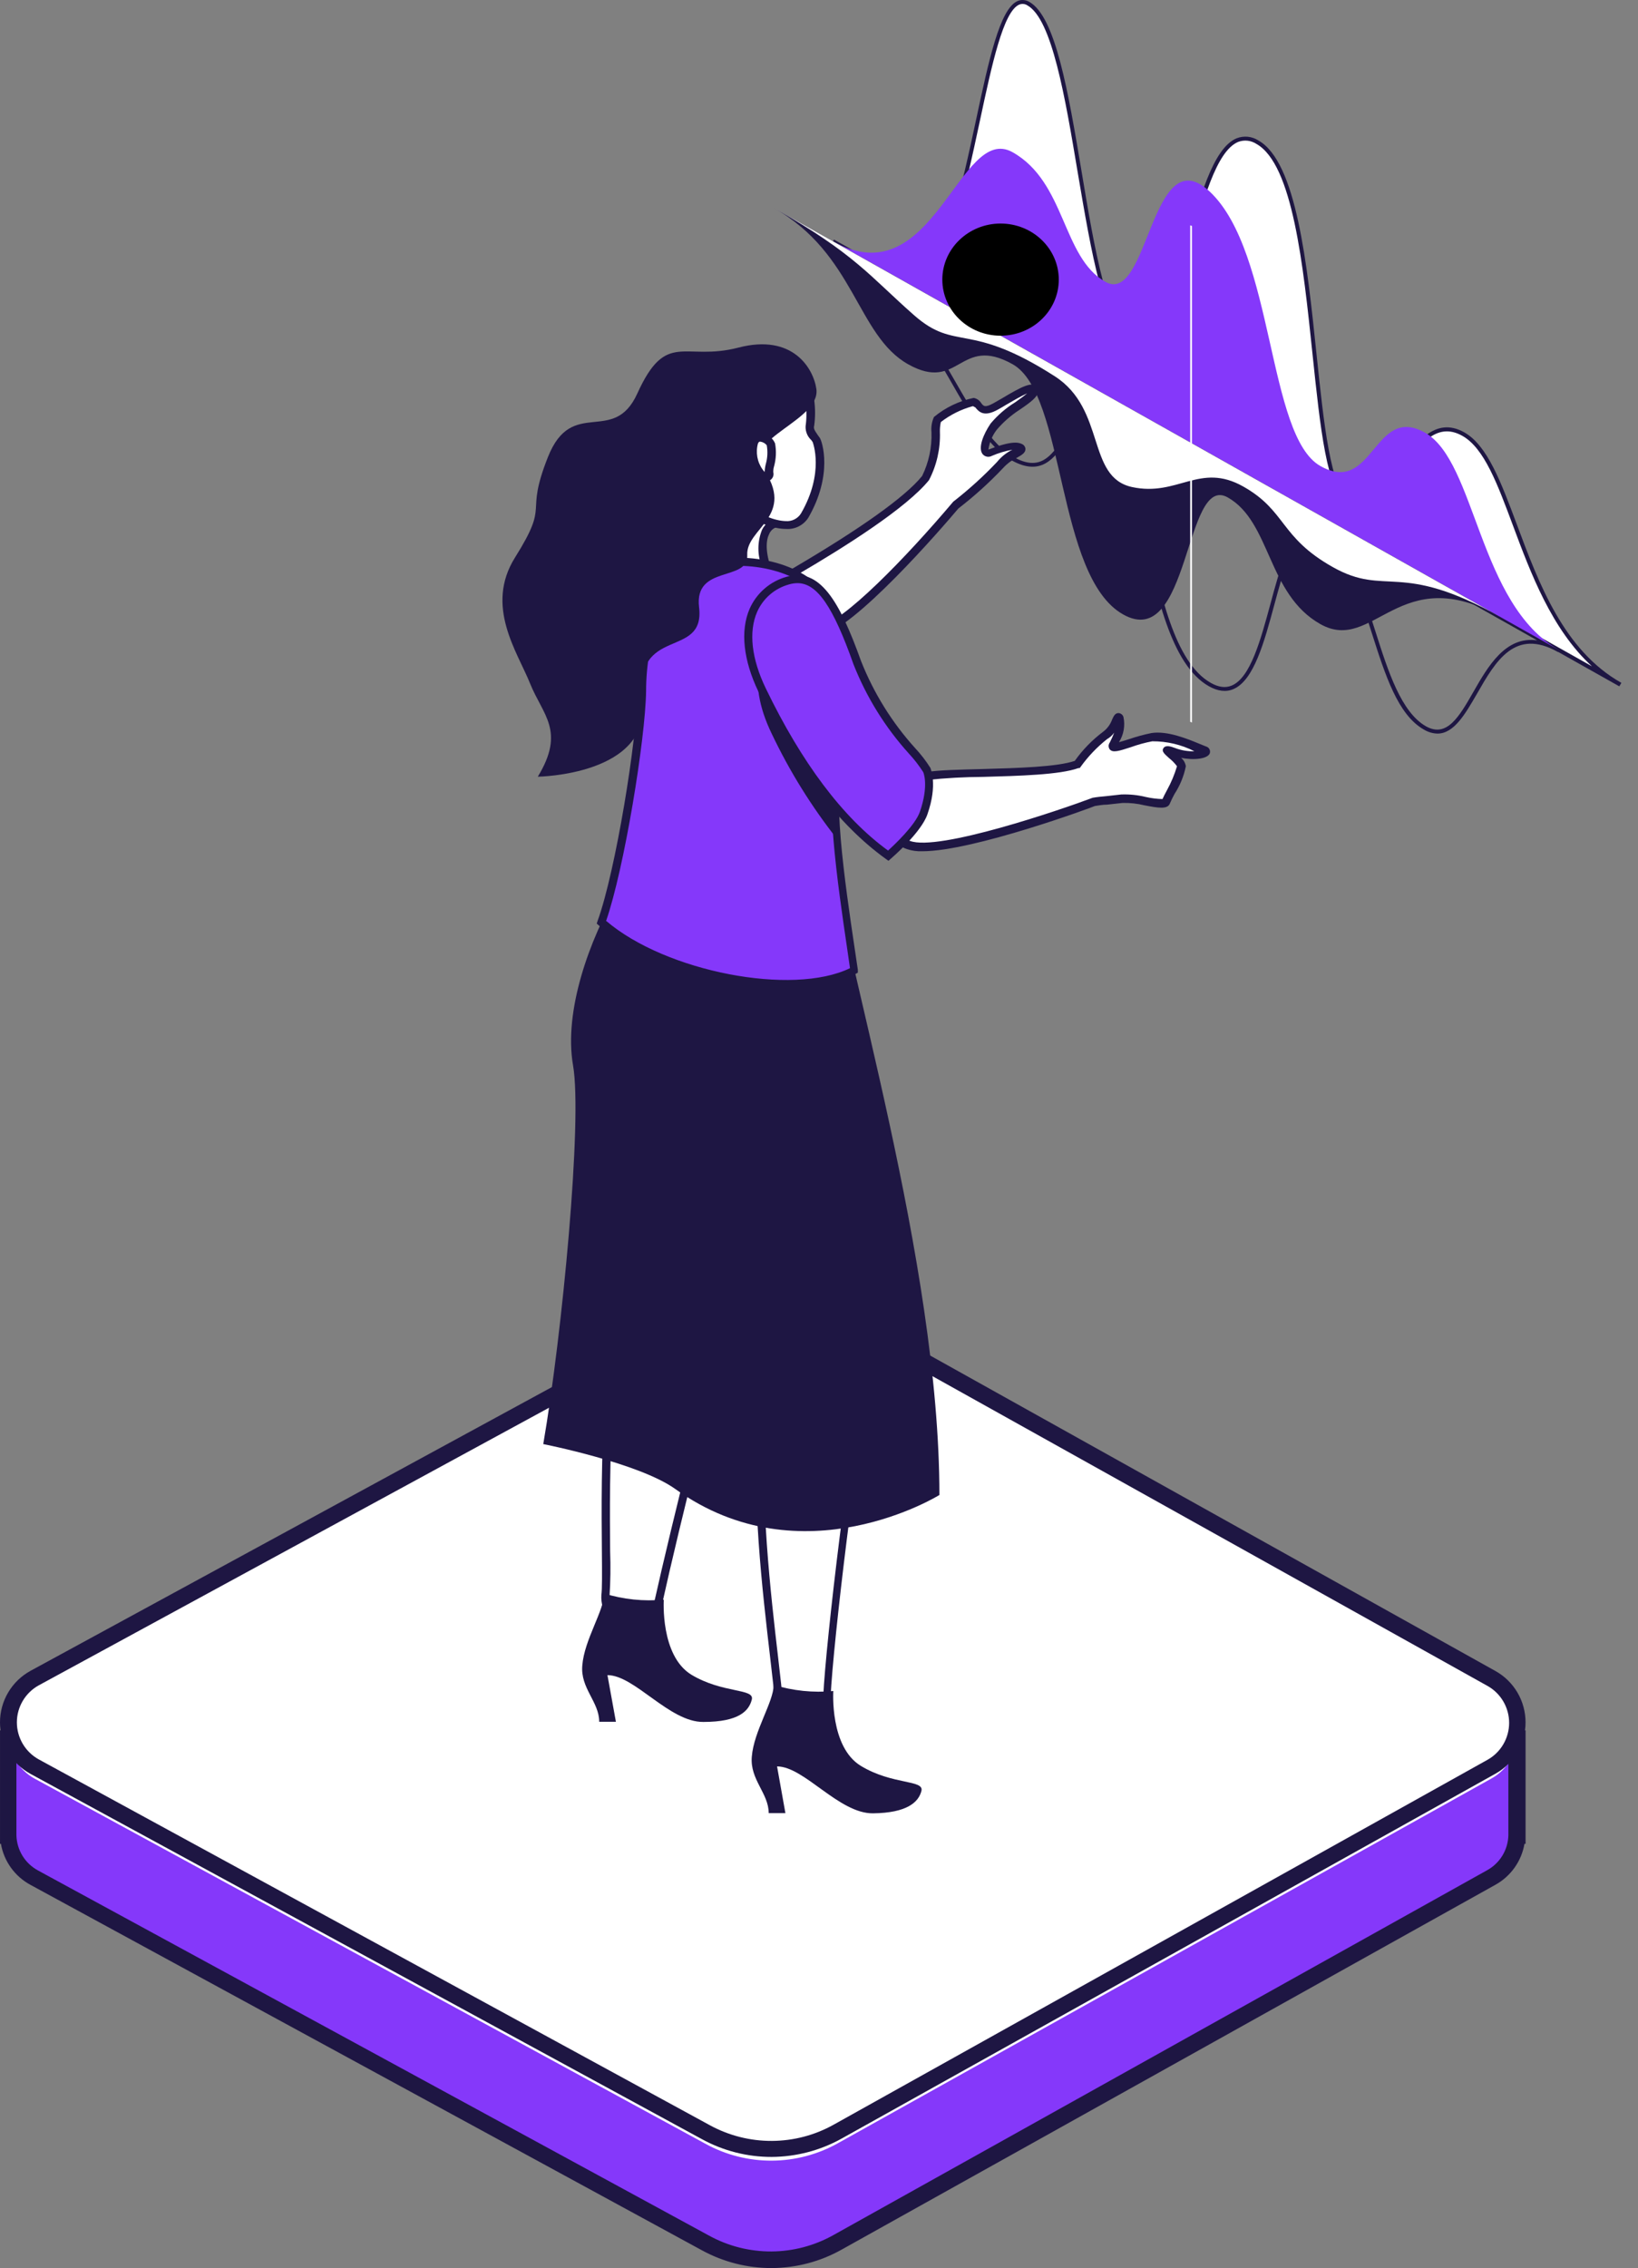 <?xml version="1.0" encoding="UTF-8"?> <svg xmlns="http://www.w3.org/2000/svg" width="86" height="119" viewBox="0 0 86 119" fill="none"><rect x="0" y="0" width="86" height="119" fill="#808080" stroke="none"/> <path d="M75.471 38.488C75.22 38.481 74.975 38.408 74.761 38.278C73.391 37.507 72.728 35.417 72.025 33.216C71.352 31.084 70.647 28.879 69.27 28.107C69.169 28.038 69.052 27.994 68.931 27.979C68.809 27.964 68.685 27.979 68.57 28.021C67.825 28.334 67.358 30.059 66.907 31.723C66.379 33.68 65.832 35.701 64.755 36.154C64.369 36.322 63.936 36.264 63.47 36.003C61.477 34.88 60.693 31.136 60.003 27.831C59.464 25.258 58.956 22.824 57.983 22.277C57.01 21.73 56.514 22.387 55.964 23.166C55.352 24.036 54.662 25.017 53.11 24.15C51.908 23.477 50.981 21.863 49.912 19.997C48.417 17.401 46.723 14.456 43.685 12.749L43.787 12.569L81.909 34.027L81.806 34.211C79.535 32.93 78.523 34.692 77.546 36.398C76.93 37.46 76.341 38.488 75.471 38.488ZM68.817 27.763C69.014 27.77 69.206 27.829 69.373 27.932C70.819 28.747 71.534 30.989 72.224 33.158C72.882 35.23 73.571 37.366 74.863 38.103C75.966 38.725 76.614 37.598 77.363 36.289C78.127 34.956 79.046 33.359 80.708 33.596L45.511 13.783C47.578 15.541 48.943 17.914 50.086 19.898C51.144 21.739 52.058 23.326 53.212 23.974C54.598 24.756 55.177 23.928 55.792 23.052C56.345 22.262 56.916 21.448 58.079 22.101C59.136 22.697 59.631 25.057 60.203 27.794C60.885 31.055 61.659 34.752 63.569 35.826C63.982 36.06 64.342 36.105 64.671 35.967C65.653 35.555 66.185 33.583 66.704 31.674C67.189 29.877 67.648 28.181 68.486 27.829C68.592 27.785 68.706 27.763 68.821 27.763H68.817Z" fill="#1E1643"></path> <path d="M76.817 22.775C74.021 21.201 73.052 27.613 70.772 26.33C68.493 25.048 69.531 9.442 66.007 7.461C62.485 5.48 62.279 19.654 59.482 18.079C56.684 16.505 56.686 1.709 53.993 0.192C51.3 -1.324 51.196 16.853 46.949 14.472L85.064 35.918C79.785 32.946 79.616 24.348 76.817 22.775Z" fill="white"></path> <path d="M85.017 36.008L46.9 14.562L47.001 14.38C47.412 14.611 47.782 14.646 48.137 14.486C49.634 13.813 50.494 9.799 51.252 6.261C51.916 3.156 52.49 0.475 53.418 0.058C53.518 0.013 53.627 -0.006 53.737 0.002C53.846 0.009 53.952 0.043 54.045 0.101C55.422 0.875 56.084 4.813 56.784 8.982C57.457 13.032 58.167 17.219 59.534 17.99C59.623 18.047 59.724 18.082 59.829 18.092C59.934 18.102 60.04 18.089 60.138 18.05C61 17.689 61.624 15.368 62.23 13.125C62.939 10.496 63.671 7.779 64.924 7.257C65.11 7.183 65.311 7.155 65.51 7.174C65.71 7.194 65.901 7.261 66.07 7.37C68.067 8.494 68.625 13.832 69.117 18.54C69.502 22.219 69.865 25.694 70.833 26.239C71.833 26.803 72.591 25.721 73.392 24.575C74.299 23.279 75.326 21.812 76.879 22.683C78.089 23.365 78.808 25.29 79.64 27.518C80.794 30.616 82.104 34.125 85.128 35.826L85.017 36.008ZM47.732 14.791L83.583 34.958C81.469 33.025 80.363 30.059 79.442 27.591C78.625 25.403 77.928 23.508 76.775 22.865C75.386 22.084 74.459 23.412 73.56 24.694C72.74 25.872 71.895 27.074 70.731 26.421C69.667 25.823 69.317 22.458 68.909 18.562C68.421 13.902 67.871 8.621 65.966 7.551C65.825 7.459 65.665 7.401 65.497 7.382C65.329 7.364 65.16 7.387 65.003 7.447C63.853 7.931 63.133 10.599 62.438 13.18C61.791 15.577 61.18 17.842 60.226 18.24C60.099 18.293 59.961 18.314 59.824 18.302C59.688 18.289 59.555 18.245 59.44 18.17C57.985 17.352 57.306 13.303 56.578 9.017C55.919 5.079 55.232 1.008 53.942 0.283C53.878 0.24 53.805 0.215 53.728 0.208C53.651 0.202 53.574 0.215 53.503 0.246C52.672 0.621 52.079 3.381 51.455 6.304C50.649 10.066 49.815 13.958 48.221 14.676C48.067 14.746 47.901 14.785 47.732 14.791Z" fill="#1E1643"></path> <path d="M74.815 22.699C72.121 21.184 72.121 26.024 69.326 24.451C66.53 22.877 66.914 13.251 63.524 10.061C60.437 7.156 60.312 16.068 58.035 14.786C55.758 13.504 55.963 9.56 53.165 7.987C50.368 6.414 49.023 15.636 43.74 12.664L81.867 34.11C77.612 31.72 77.507 24.213 74.815 22.699Z" fill="#8538FA"></path> <path d="M47.677 19.109C50.37 20.623 50.37 17.543 53.166 19.109C55.961 20.676 55.444 30.253 58.966 32.235C62.487 34.218 62.177 24.812 64.456 26.095C66.735 27.377 66.528 31.172 69.326 32.745C72.123 34.319 73.468 29.379 78.751 32.356L40.629 10.915C44.88 13.305 44.984 17.595 47.677 19.109Z" fill="#1E1643"></path> <path d="M47.988 16.535C50.197 18.478 50.839 16.823 55.384 19.745C58.077 21.48 57.037 25.034 59.437 25.553C61.837 26.071 62.99 24.24 65.269 25.522C67.548 26.805 67.178 28.181 69.982 29.756C72.786 31.331 73.476 29.39 78.76 32.361L40.629 10.915C44.88 13.305 45.669 14.495 47.988 16.535Z" fill="white"></path> <path style="mix-blend-mode:screen" d="M62.489 37.87L62.583 37.905V11.856L62.489 11.822V37.87Z" fill="url(#paint0_linear_12_1510)"></path> <path style="mix-blend-mode:screen" d="M52.532 11.728C50.849 11.728 49.475 13.046 49.475 14.67C49.475 16.294 50.844 17.613 52.532 17.613C54.22 17.613 55.589 16.295 55.589 14.67C55.589 13.044 54.22 11.728 52.532 11.728Z" fill="url(#paint1_radial_12_1510)"></path> <path d="M6.691 91.218L37.069 74.694C38.131 74.117 39.323 73.817 40.532 73.825C41.742 73.832 42.931 74.145 43.986 74.736L73.545 91.218H79.67V96.304C79.655 96.755 79.523 97.194 79.287 97.579C79.051 97.964 78.719 98.281 78.324 98.499L43.997 117.647C42.94 118.234 41.752 118.545 40.543 118.551C39.333 118.558 38.142 118.259 37.079 117.683L1.839 98.515C1.436 98.299 1.098 97.981 0.857 97.593C0.617 97.205 0.482 96.76 0.467 96.304V91.218H6.691Z" fill="#8538FA"></path> <path d="M40.511 118.993C39.235 118.995 37.979 118.675 36.859 118.064L1.614 98.896C1.205 98.679 0.852 98.371 0.581 97.997C0.31 97.623 0.127 97.192 0.048 96.736H0.001V96.303V90.785H6.601L36.859 74.319C37.984 73.701 39.247 73.379 40.531 73.386C41.814 73.393 43.075 73.726 44.194 74.355L73.653 90.785H80.097V96.736H80.039C79.962 97.184 79.786 97.61 79.523 97.98C79.26 98.351 78.918 98.659 78.521 98.88L44.194 118.022C43.069 118.654 41.801 118.988 40.511 118.993ZM0.862 96.1V96.288C0.872 96.669 0.982 97.04 1.181 97.365C1.381 97.689 1.664 97.954 1.999 98.135L37.25 117.303C38.248 117.846 39.368 118.128 40.505 118.122C41.641 118.115 42.758 117.821 43.751 117.266L78.073 98.124C78.404 97.943 78.682 97.678 78.879 97.356C79.076 97.033 79.185 96.665 79.194 96.288V95.938V91.651H73.387L73.288 91.594L43.729 75.111C42.738 74.556 41.621 74.26 40.484 74.254C39.347 74.248 38.227 74.53 37.229 75.075L6.642 91.651H0.862V96.1Z" fill="#1E1643"></path> <path d="M1.827 88.667L37.068 69.499C38.131 68.921 39.322 68.623 40.532 68.629C41.741 68.635 42.928 68.947 43.986 69.535L78.313 88.683C78.725 88.912 79.068 89.247 79.306 89.653C79.545 90.06 79.671 90.522 79.671 90.993C79.671 91.465 79.545 91.928 79.306 92.333C79.068 92.74 78.725 93.075 78.313 93.304L43.986 112.447C42.93 113.037 41.742 113.35 40.532 113.358C39.322 113.365 38.13 113.066 37.068 112.489L1.827 93.32C1.408 93.093 1.058 92.757 0.813 92.348C0.57 91.938 0.44 91.471 0.44 90.993C0.44 90.517 0.57 90.049 0.813 89.639C1.058 89.23 1.408 88.894 1.827 88.667Z" fill="white"></path> <path d="M78.313 92.674L65.641 99.741L43.991 111.816C42.935 112.405 41.747 112.718 40.537 112.724C39.327 112.731 38.136 112.431 37.074 111.852L14.364 99.506L4.452 94.118L1.812 92.684C1.393 92.457 1.043 92.121 0.798 91.712C0.554 91.302 0.425 90.834 0.425 90.358C0.425 89.88 0.554 89.413 0.798 89.003C1.043 88.594 1.393 88.258 1.812 88.031L37.063 68.868C38.126 68.289 39.317 67.989 40.526 67.996C41.736 68.002 42.925 68.315 43.981 68.904L66.304 81.355L78.303 88.047C78.716 88.274 79.062 88.609 79.302 89.015C79.543 89.421 79.67 89.885 79.671 90.357C79.672 90.829 79.547 91.293 79.308 91.7C79.07 92.108 78.725 92.444 78.313 92.674Z" fill="white"></path> <path d="M40.511 113.162C39.235 113.164 37.979 112.845 36.859 112.233L1.608 93.07C1.122 92.805 0.715 92.414 0.432 91.937C0.149 91.461 0 90.917 0 90.363C0 89.809 0.149 89.265 0.432 88.789C0.715 88.312 1.122 87.921 1.608 87.656L36.859 68.487C37.985 67.873 39.249 67.554 40.532 67.561C41.815 67.569 43.075 67.902 44.194 68.529L78.521 87.672C78.999 87.94 79.397 88.331 79.674 88.804C79.95 89.277 80.096 89.815 80.096 90.363C80.096 90.91 79.95 91.449 79.674 91.922C79.397 92.395 78.999 92.786 78.521 93.054L44.194 112.196C43.068 112.824 41.8 113.156 40.511 113.162ZM40.511 68.425C39.385 68.426 38.278 68.712 37.292 69.254L2.041 88.417C1.692 88.608 1.4 88.89 1.197 89.232C0.994 89.574 0.886 89.965 0.886 90.363C0.886 90.761 0.994 91.152 1.197 91.494C1.4 91.836 1.692 92.118 2.041 92.309L37.276 111.503C38.275 112.046 39.394 112.328 40.531 112.322C41.668 112.316 42.785 112.022 43.776 111.467L78.104 92.324C78.447 92.131 78.732 91.85 78.931 91.509C79.129 91.169 79.234 90.783 79.234 90.389C79.234 89.995 79.129 89.609 78.931 89.269C78.732 88.928 78.447 88.647 78.104 88.454L43.776 69.311C42.78 68.745 41.657 68.44 40.511 68.425Z" fill="#1E1643"></path> <path d="M37.522 29.571L40.329 30.041C39.51 27.761 40.684 27.433 40.684 27.433L39.51 25.472L37.522 29.571Z" fill="white"></path> <path d="M40.662 30.312L37.198 29.732L39.489 25.038L41.012 27.594L40.736 27.672C40.657 27.702 40.586 27.748 40.526 27.806C40.466 27.864 40.418 27.935 40.386 28.011C40.235 28.309 40.14 28.882 40.532 29.972L40.662 30.312ZM37.845 29.404L40.01 29.764C39.755 29.131 39.755 28.425 40.01 27.793C40.094 27.621 40.222 27.476 40.38 27.37L39.535 25.946L37.845 29.404Z" fill="#1E1643"></path> <path d="M54.295 20.422C54.133 20.198 53.027 20.918 52.297 21.33C51.383 21.851 51.457 21.137 51.117 21.095C50.423 21.248 49.774 21.562 49.224 22.013C49.005 22.3 49.36 23.766 48.587 25.106C47.581 26.353 44.841 28.189 41.737 30.004C40.298 30.844 41.086 33.436 42.99 33.133C44.727 32.852 49.406 27.433 50.204 26.494C51.027 25.856 51.801 25.159 52.521 24.407C52.886 23.886 53.903 23.625 53.564 23.463C53.225 23.302 52.422 23.593 51.999 23.771C51.576 23.948 51.65 23.166 52.187 22.399C52.724 21.633 54.545 20.745 54.295 20.422Z" fill="white"></path> <path d="M42.671 33.368C42.279 33.365 41.897 33.238 41.581 33.006C41.264 32.773 41.029 32.448 40.908 32.075C40.741 31.674 40.722 31.226 40.855 30.812C40.987 30.398 41.263 30.046 41.633 29.817C45.191 27.73 47.538 26.061 48.415 24.971C48.764 24.259 48.932 23.473 48.905 22.681C48.877 22.407 48.922 22.129 49.035 21.878C49.639 21.378 50.355 21.035 51.122 20.876C51.205 20.892 51.282 20.924 51.35 20.972C51.419 21.019 51.476 21.081 51.519 21.152C51.639 21.309 51.712 21.403 52.166 21.152L52.593 20.908C53.637 20.287 54.206 19.984 54.446 20.308C54.474 20.343 54.493 20.384 54.504 20.429C54.515 20.473 54.516 20.519 54.508 20.564C54.461 20.83 54.143 21.085 53.527 21.502C53.081 21.79 52.679 22.142 52.333 22.545C52.099 22.849 51.948 23.209 51.894 23.589C53.084 23.124 53.459 23.198 53.658 23.297C53.709 23.319 53.753 23.355 53.785 23.401C53.817 23.447 53.837 23.501 53.84 23.557C53.84 23.756 53.658 23.865 53.381 24.022C53.115 24.148 52.876 24.325 52.677 24.543C51.948 25.315 51.16 26.028 50.319 26.676C49.438 27.72 44.81 33.071 43.015 33.363C42.901 33.375 42.786 33.376 42.671 33.368ZM51.076 21.309C50.466 21.475 49.896 21.758 49.396 22.144C49.359 22.315 49.343 22.49 49.349 22.665C49.378 23.542 49.18 24.412 48.775 25.19C47.601 26.645 44.361 28.695 41.847 30.161C41.571 30.345 41.368 30.62 41.273 30.938C41.178 31.256 41.196 31.597 41.325 31.903C41.431 32.238 41.656 32.524 41.958 32.705C42.259 32.887 42.617 32.952 42.963 32.888C44.246 32.685 47.585 29.237 50.048 26.321C50.866 25.685 51.636 24.988 52.349 24.235C52.567 23.966 52.841 23.747 53.152 23.594C52.782 23.66 52.422 23.768 52.077 23.917C51.998 23.96 51.907 23.975 51.819 23.959C51.73 23.942 51.65 23.897 51.592 23.828C51.336 23.505 51.628 22.785 52.009 22.222C52.379 21.781 52.818 21.403 53.308 21.101C53.512 20.955 53.762 20.777 53.929 20.637C53.621 20.772 53.141 21.054 52.844 21.226C52.693 21.32 52.546 21.403 52.416 21.476C51.691 21.888 51.414 21.638 51.206 21.372C51.148 21.351 51.102 21.309 51.076 21.309Z" fill="#1E1643"></path> <path d="M33.207 57.43C33.207 57.43 35.059 62.088 33.578 65.394C31.178 70.772 32.013 82.335 31.799 83.697C31.585 85.058 34.042 86.514 34.642 83.796C35.242 81.079 38.091 69.14 39.337 66.276C40.584 63.413 40.109 58.061 40.109 58.061L33.207 57.43Z" fill="white"></path> <path d="M33.249 85.538C33.169 85.545 33.089 85.545 33.009 85.538C32.584 85.457 32.203 85.224 31.939 84.882C31.675 84.54 31.545 84.112 31.574 83.681C31.616 83.394 31.611 82.513 31.601 81.401C31.564 77.229 31.496 69.52 33.374 65.326C34.798 62.144 33.014 57.575 32.999 57.503L32.868 57.179L40.312 57.852V58.034C40.312 58.254 40.798 63.475 39.525 66.38C38.252 69.285 35.44 81.079 34.83 83.858C34.517 85.314 33.729 85.538 33.249 85.538ZM33.52 57.674C33.917 58.806 35.054 62.604 33.766 65.499C31.929 69.609 32.002 77.568 32.034 81.391C32.063 82.175 32.053 82.96 32.002 83.743C31.994 84.063 32.099 84.374 32.297 84.623C32.495 84.873 32.775 85.045 33.087 85.11C33.718 85.219 34.209 84.735 34.417 83.765C35.033 80.974 37.887 69.055 39.144 66.203C40.245 63.715 39.984 59.224 39.916 58.27L33.52 57.674Z" fill="#1E1643"></path> <path d="M38.299 61.071C39.452 63.444 40.662 70.459 40.062 74.851C39.462 79.243 40.834 87.823 40.865 89.2C40.897 90.577 43.323 91.776 43.474 88.986C43.625 86.196 44.924 75.107 45.686 72.029C46.448 68.951 45.164 59.615 45.164 59.615C45.164 59.615 37.146 58.697 38.299 61.071Z" fill="white"></path> <path d="M42.333 90.895C41.897 90.86 41.489 90.668 41.183 90.358C40.876 90.046 40.692 89.635 40.664 89.2C40.664 88.866 40.559 88.036 40.439 86.988C40.053 83.676 39.395 78.121 39.86 74.819C40.45 70.485 39.229 63.453 38.118 61.164C38.016 61.009 37.962 60.828 37.962 60.642C37.962 60.457 38.016 60.276 38.118 60.121C39.093 58.744 44.519 59.323 45.134 59.396H45.296V59.563C45.348 59.943 46.595 68.983 45.818 72.081C45.04 75.211 43.731 86.294 43.611 88.996C43.59 90.743 42.64 90.895 42.333 90.895ZM41.983 59.657C40.418 59.657 38.853 59.818 38.488 60.376C38.41 60.475 38.337 60.648 38.488 60.976C39.62 63.302 40.893 70.323 40.272 74.877C39.824 78.126 40.491 83.858 40.851 86.936C40.976 88.036 41.075 88.834 41.081 89.189C41.108 89.512 41.247 89.815 41.474 90.046C41.7 90.277 42.001 90.422 42.322 90.457C42.844 90.457 43.178 89.935 43.225 88.975C43.345 86.263 44.655 75.153 45.442 71.982C46.12 69.207 45.087 61.086 44.921 59.818C43.945 59.714 42.964 59.66 41.983 59.657Z" fill="#1E1643"></path> <path d="M45.206 92.652C43.557 91.661 43.751 88.719 43.751 88.719C42.696 88.818 41.632 88.708 40.62 88.397C40.62 89.288 39.577 90.817 39.472 92.167C39.368 93.367 40.359 94.082 40.359 95.125H41.236L40.798 92.674C42.227 92.674 44.047 95.156 45.837 95.135C47.627 95.115 48.231 94.546 48.378 93.957C48.524 93.367 46.87 93.654 45.206 92.652Z" fill="#1E1643"></path> <path d="M36.301 87.864C34.658 86.863 34.851 83.926 34.851 83.926C33.796 84.024 32.733 83.914 31.721 83.603C31.721 84.495 30.677 86.028 30.573 87.374C30.463 88.573 31.46 89.283 31.46 90.331H32.337L31.893 87.885C33.322 87.885 35.148 90.362 36.932 90.341C38.806 90.341 39.327 89.752 39.473 89.163C39.619 88.573 37.95 88.855 36.301 87.864Z" fill="#1E1643"></path> <path d="M34.454 42.167C33.967 43.774 33.287 45.315 32.43 46.758C30.964 49.282 29.587 53.017 30.087 55.896C30.588 58.776 29.519 69.979 28.523 75.763C28.523 75.763 33.552 76.754 35.456 78.121C42.112 82.904 49.322 78.434 49.322 78.434C49.322 66.171 44.298 50.268 43.276 43.242L34.454 42.167Z" fill="#1E1643"></path> <path d="M43.955 44.045C44.159 46.492 44.618 49.324 44.842 50.914C41.665 52.62 34.68 51.155 31.576 48.385C32.546 45.73 33.663 38.699 33.688 36.252C33.688 33.645 34.596 30.062 37.528 29.566C40.184 29.122 42.995 30.203 43.46 31.908C43.616 32.497 43.731 33.019 43.841 33.473C43.987 34.262 44.227 35.03 44.556 35.763C45.766 38.193 44.112 39.722 44.034 40.055C43.778 40.88 43.809 42.371 43.955 44.045Z" fill="#8538FA"></path> <path d="M41.226 51.848C37.856 51.848 33.719 50.581 31.434 48.547L31.329 48.453L31.377 48.312C32.31 45.751 33.463 38.725 33.463 36.248C33.463 33.384 34.506 29.863 37.475 29.363C40.282 28.893 43.157 30.056 43.646 31.85C43.756 32.263 43.845 32.638 43.923 32.988L44.027 33.431C44.174 34.203 44.41 34.956 44.732 35.674C45.087 36.339 45.24 37.093 45.171 37.844C45.102 38.595 44.816 39.309 44.346 39.899C44.289 39.982 44.215 40.092 44.2 40.123C44.001 40.806 43.986 42.12 44.142 44.025C44.304 45.923 44.622 48.077 44.857 49.653C44.925 50.117 44.988 50.529 45.04 50.884V51.029L44.909 51.103C43.758 51.638 42.496 51.894 41.226 51.848ZM31.835 48.322C34.966 50.988 41.607 52.266 44.627 50.795C44.581 50.477 44.528 50.112 44.471 49.715C44.241 48.151 43.918 45.975 43.761 44.066C43.59 42.079 43.61 40.749 43.829 40.003C43.88 39.882 43.947 39.768 44.027 39.664C44.457 39.138 44.721 38.496 44.784 37.819C44.847 37.143 44.708 36.464 44.382 35.867C44.046 35.12 43.801 34.336 43.652 33.53L43.548 33.082C43.469 32.742 43.381 32.367 43.271 31.965C42.843 30.4 40.141 29.357 37.574 29.78C34.877 30.233 33.922 33.546 33.922 36.253C33.886 38.772 32.775 45.579 31.82 48.322H31.835Z" fill="#1E1643"></path> <path d="M42.535 22.264C42.588 21.846 42.588 21.424 42.535 21.006C42.217 18.367 38.466 20.808 37.172 22.952C35.879 25.095 41.184 28.903 42.275 27.026C43.558 24.825 42.953 23.15 42.89 23.056C42.598 22.697 42.473 22.571 42.535 22.264Z" fill="white"></path> <path d="M41.267 27.751C39.921 27.751 37.944 26.4 37.125 24.945C36.914 24.642 36.79 24.288 36.767 23.92C36.743 23.552 36.819 23.186 36.989 22.858C37.991 21.184 40.396 19.411 41.737 19.682C42.144 19.771 42.634 20.063 42.749 20.991C42.808 21.433 42.808 21.88 42.749 22.321C42.707 22.488 42.749 22.551 42.947 22.843L43.036 22.963C43.171 23.15 43.745 24.908 42.436 27.167C42.311 27.36 42.137 27.516 41.931 27.619C41.726 27.722 41.497 27.768 41.267 27.751ZM41.392 20.073C40.203 20.073 38.189 21.638 37.339 23.067C37.214 23.332 37.161 23.626 37.186 23.918C37.211 24.21 37.312 24.49 37.48 24.731C38.221 26.05 40.057 27.308 41.251 27.339C41.41 27.352 41.568 27.322 41.71 27.251C41.852 27.18 41.971 27.072 42.055 26.937C43.302 24.783 42.67 23.202 42.665 23.187L42.593 23.088C42.478 22.982 42.392 22.849 42.343 22.702C42.294 22.554 42.282 22.396 42.311 22.243C42.358 21.847 42.347 21.446 42.279 21.054C42.212 20.532 41.997 20.198 41.617 20.115C41.543 20.096 41.468 20.082 41.392 20.073Z" fill="#1E1643"></path> <path d="M38.769 18.237C35.915 18.978 34.987 17.288 33.463 20.641C32.211 23.401 30.036 20.782 28.768 23.98C27.5 27.177 28.924 26.249 27.041 29.248C25.44 31.803 27.166 34.203 27.829 35.856C28.492 37.51 29.701 38.349 28.236 40.749C28.236 40.749 34.209 40.675 33.734 36.717C33.26 32.758 37.036 34.63 36.703 31.856C36.437 29.613 39.311 30.541 39.233 29.123C39.155 27.704 41.841 27.078 40.032 24.533C38.988 23.015 43.062 22.065 42.864 20.422C42.713 19.332 41.628 17.491 38.769 18.237Z" fill="#1E1643"></path> <path d="M39.597 23.176C39.521 23.44 39.504 23.718 39.551 23.989C39.597 24.26 39.704 24.517 39.864 24.741C40.161 25.169 40.417 25.023 40.385 24.803C40.354 24.584 40.631 24.021 40.479 23.291C40.422 23.108 39.801 22.707 39.597 23.176Z" fill="white"></path> <path d="M40.225 25.247C40.094 25.247 39.896 25.184 39.703 24.882C39.517 24.626 39.395 24.33 39.345 24.019C39.295 23.707 39.319 23.388 39.416 23.087C39.456 22.971 39.537 22.872 39.642 22.809C39.748 22.746 39.873 22.723 39.995 22.743C40.148 22.759 40.293 22.816 40.416 22.908C40.539 23 40.635 23.123 40.694 23.265C40.765 23.656 40.749 24.059 40.647 24.444C40.613 24.55 40.597 24.661 40.6 24.772C40.623 24.859 40.615 24.951 40.577 25.032C40.539 25.113 40.473 25.178 40.392 25.216C40.34 25.24 40.282 25.251 40.225 25.247ZM39.797 23.259C39.731 23.493 39.72 23.738 39.762 23.976C39.804 24.214 39.9 24.441 40.042 24.636C40.074 24.681 40.109 24.723 40.146 24.762C40.152 24.624 40.171 24.488 40.204 24.355C40.298 24.031 40.316 23.69 40.256 23.359C40.171 23.255 40.05 23.188 39.917 23.171C39.875 23.171 39.838 23.171 39.802 23.259H39.797Z" fill="#1E1643"></path> <path d="M63.231 39.378C62.709 39.174 61.405 38.532 60.481 38.684C59.558 38.835 58.249 39.492 58.458 39.059C58.666 38.626 58.927 38.047 58.786 37.714C58.645 37.38 58.577 38.272 58.014 38.595C57.462 39.037 56.971 39.549 56.553 40.118C55.019 40.681 50.335 40.473 48.649 40.733C47.872 40.854 45.895 43.671 47.7 44.348C49.505 45.026 57.419 42.095 57.445 42.084C57.842 42.032 58.421 41.991 58.895 41.917C59.553 41.829 61.107 42.372 61.212 42.08C61.316 41.788 62.047 40.562 62.036 40.217C62.026 39.873 60.659 39.075 61.645 39.44C62.631 39.805 63.581 39.523 63.231 39.378Z" fill="white"></path> <path d="M48.425 44.661C48.155 44.672 47.884 44.635 47.627 44.551C47.332 44.459 47.082 44.262 46.922 43.998C46.761 43.734 46.702 43.421 46.756 43.117C46.87 42.006 47.961 40.618 48.618 40.509C49.276 40.399 50.418 40.379 51.613 40.347C53.434 40.295 55.494 40.238 56.428 39.92C56.84 39.339 57.34 38.825 57.91 38.397C58.13 38.233 58.297 38.008 58.39 37.749C58.473 37.567 58.546 37.411 58.724 37.411C58.782 37.414 58.838 37.436 58.886 37.472C58.932 37.508 58.967 37.558 58.984 37.614C59.083 38.069 58.999 38.545 58.749 38.939C58.906 38.897 59.104 38.834 59.271 38.782C59.658 38.649 60.054 38.541 60.455 38.459C61.295 38.329 62.354 38.767 62.996 39.033L63.319 39.163C63.357 39.173 63.392 39.19 63.422 39.214C63.453 39.237 63.478 39.267 63.496 39.301C63.515 39.334 63.527 39.371 63.53 39.409C63.534 39.448 63.53 39.486 63.517 39.523C63.408 39.81 62.699 39.899 62.01 39.758C62.144 39.871 62.233 40.029 62.26 40.201C62.156 40.72 61.954 41.213 61.665 41.657C61.578 41.816 61.497 41.979 61.426 42.147C61.306 42.475 60.821 42.392 60.09 42.251C59.713 42.158 59.325 42.117 58.937 42.126L58.124 42.215C57.888 42.215 57.664 42.262 57.481 42.288C57.451 42.314 51.117 44.661 48.425 44.661ZM58.499 38.438C58.4 38.577 58.272 38.693 58.124 38.778C57.59 39.2 57.12 39.695 56.725 40.248L56.689 40.295H56.626C55.656 40.65 53.496 40.707 51.623 40.759C50.641 40.764 49.658 40.818 48.681 40.921C48.289 40.983 47.288 42.152 47.184 43.133C47.142 43.341 47.18 43.558 47.291 43.74C47.4 43.923 47.574 44.058 47.779 44.118C49.26 44.682 55.724 42.475 57.367 41.855C57.602 41.813 57.831 41.792 58.066 41.771L58.869 41.682C59.303 41.666 59.736 41.71 60.158 41.813C60.446 41.878 60.739 41.915 61.035 41.922C61.081 41.813 61.17 41.641 61.274 41.448C61.492 41.052 61.667 40.634 61.796 40.201C61.675 40.039 61.533 39.893 61.373 39.768C61.123 39.544 60.972 39.408 61.087 39.247C61.202 39.085 61.441 39.148 61.702 39.247C62.023 39.369 62.366 39.426 62.709 39.414C62.024 39.066 61.266 38.887 60.497 38.892C60.115 38.964 59.741 39.067 59.375 39.2C58.744 39.403 58.431 39.507 58.264 39.315C58.227 39.263 58.206 39.201 58.206 39.137C58.206 39.073 58.227 39.011 58.264 38.96C58.353 38.791 58.431 38.617 58.499 38.438Z" fill="#1E1643"></path> <path d="M44.012 40.045C43.777 40.858 43.808 42.35 43.954 44.024C42.602 42.311 41.447 40.451 40.511 38.48C39.16 35.695 39.744 33.41 41.847 32.742C42.582 32.508 43.213 32.742 43.819 33.494C43.965 34.282 44.205 35.051 44.533 35.784C45.765 38.203 44.111 39.732 44.012 40.045Z" fill="#1E1643"></path> <path d="M45.004 34.745C43.757 31.25 42.77 30.051 41.351 30.468C39.264 31.12 38.665 33.41 40.016 36.205C41.305 38.871 43.449 42.605 46.642 44.9C46.642 44.9 48.175 43.586 48.499 42.668C49.021 41.16 48.666 40.404 48.666 40.404C48.233 39.575 46.068 37.723 45.004 34.745Z" fill="#8538FA"></path> <path d="M46.646 45.161L46.516 45.068C44.023 43.279 41.769 40.326 39.823 36.295C39.025 34.641 38.858 33.092 39.358 31.939C39.536 31.536 39.801 31.176 40.134 30.887C40.466 30.597 40.859 30.385 41.283 30.265C43.036 29.744 44.085 31.548 45.206 34.678C45.872 36.361 46.835 37.911 48.05 39.252C48.35 39.574 48.619 39.923 48.853 40.295C48.853 40.337 49.245 41.151 48.691 42.726C48.358 43.685 46.84 44.99 46.777 45.047L46.646 45.161ZM41.868 30.594C41.712 30.596 41.557 30.62 41.409 30.666C41.043 30.769 40.705 30.951 40.417 31.2C40.131 31.449 39.903 31.759 39.75 32.106C39.296 33.149 39.458 34.568 40.204 36.112C42.082 40.003 44.241 42.893 46.626 44.625C46.986 44.296 48.045 43.3 48.295 42.595C48.78 41.203 48.478 40.509 48.472 40.509C48.252 40.166 48.003 39.843 47.726 39.544C46.479 38.168 45.491 36.577 44.81 34.85C43.741 31.824 42.901 30.594 41.868 30.594Z" fill="#1E1643"></path> <defs> <linearGradient id="paint0_linear_12_1510" x1="109.257" y1="38510.3" x2="109.257" y2="34467.9" gradientUnits="userSpaceOnUse"> <stop></stop> <stop offset="0.09" stop-color="#060606"></stop> <stop offset="0.22" stop-color="#191919"></stop> <stop offset="0.36" stop-color="#373737"></stop> <stop offset="0.53" stop-color="#606060"></stop> <stop offset="0.71" stop-color="#969696"></stop> <stop offset="0.89" stop-color="#D6D6D6"></stop> <stop offset="1" stop-color="white"></stop> </linearGradient> <radialGradient id="paint1_radial_12_1510" cx="0" cy="0" r="1" gradientUnits="userSpaceOnUse" gradientTransform="translate(6967.4 5548.93) scale(15.833 15.242)"> <stop stop-color="white"></stop> <stop offset="1"></stop> </radialGradient> </defs> </svg> 